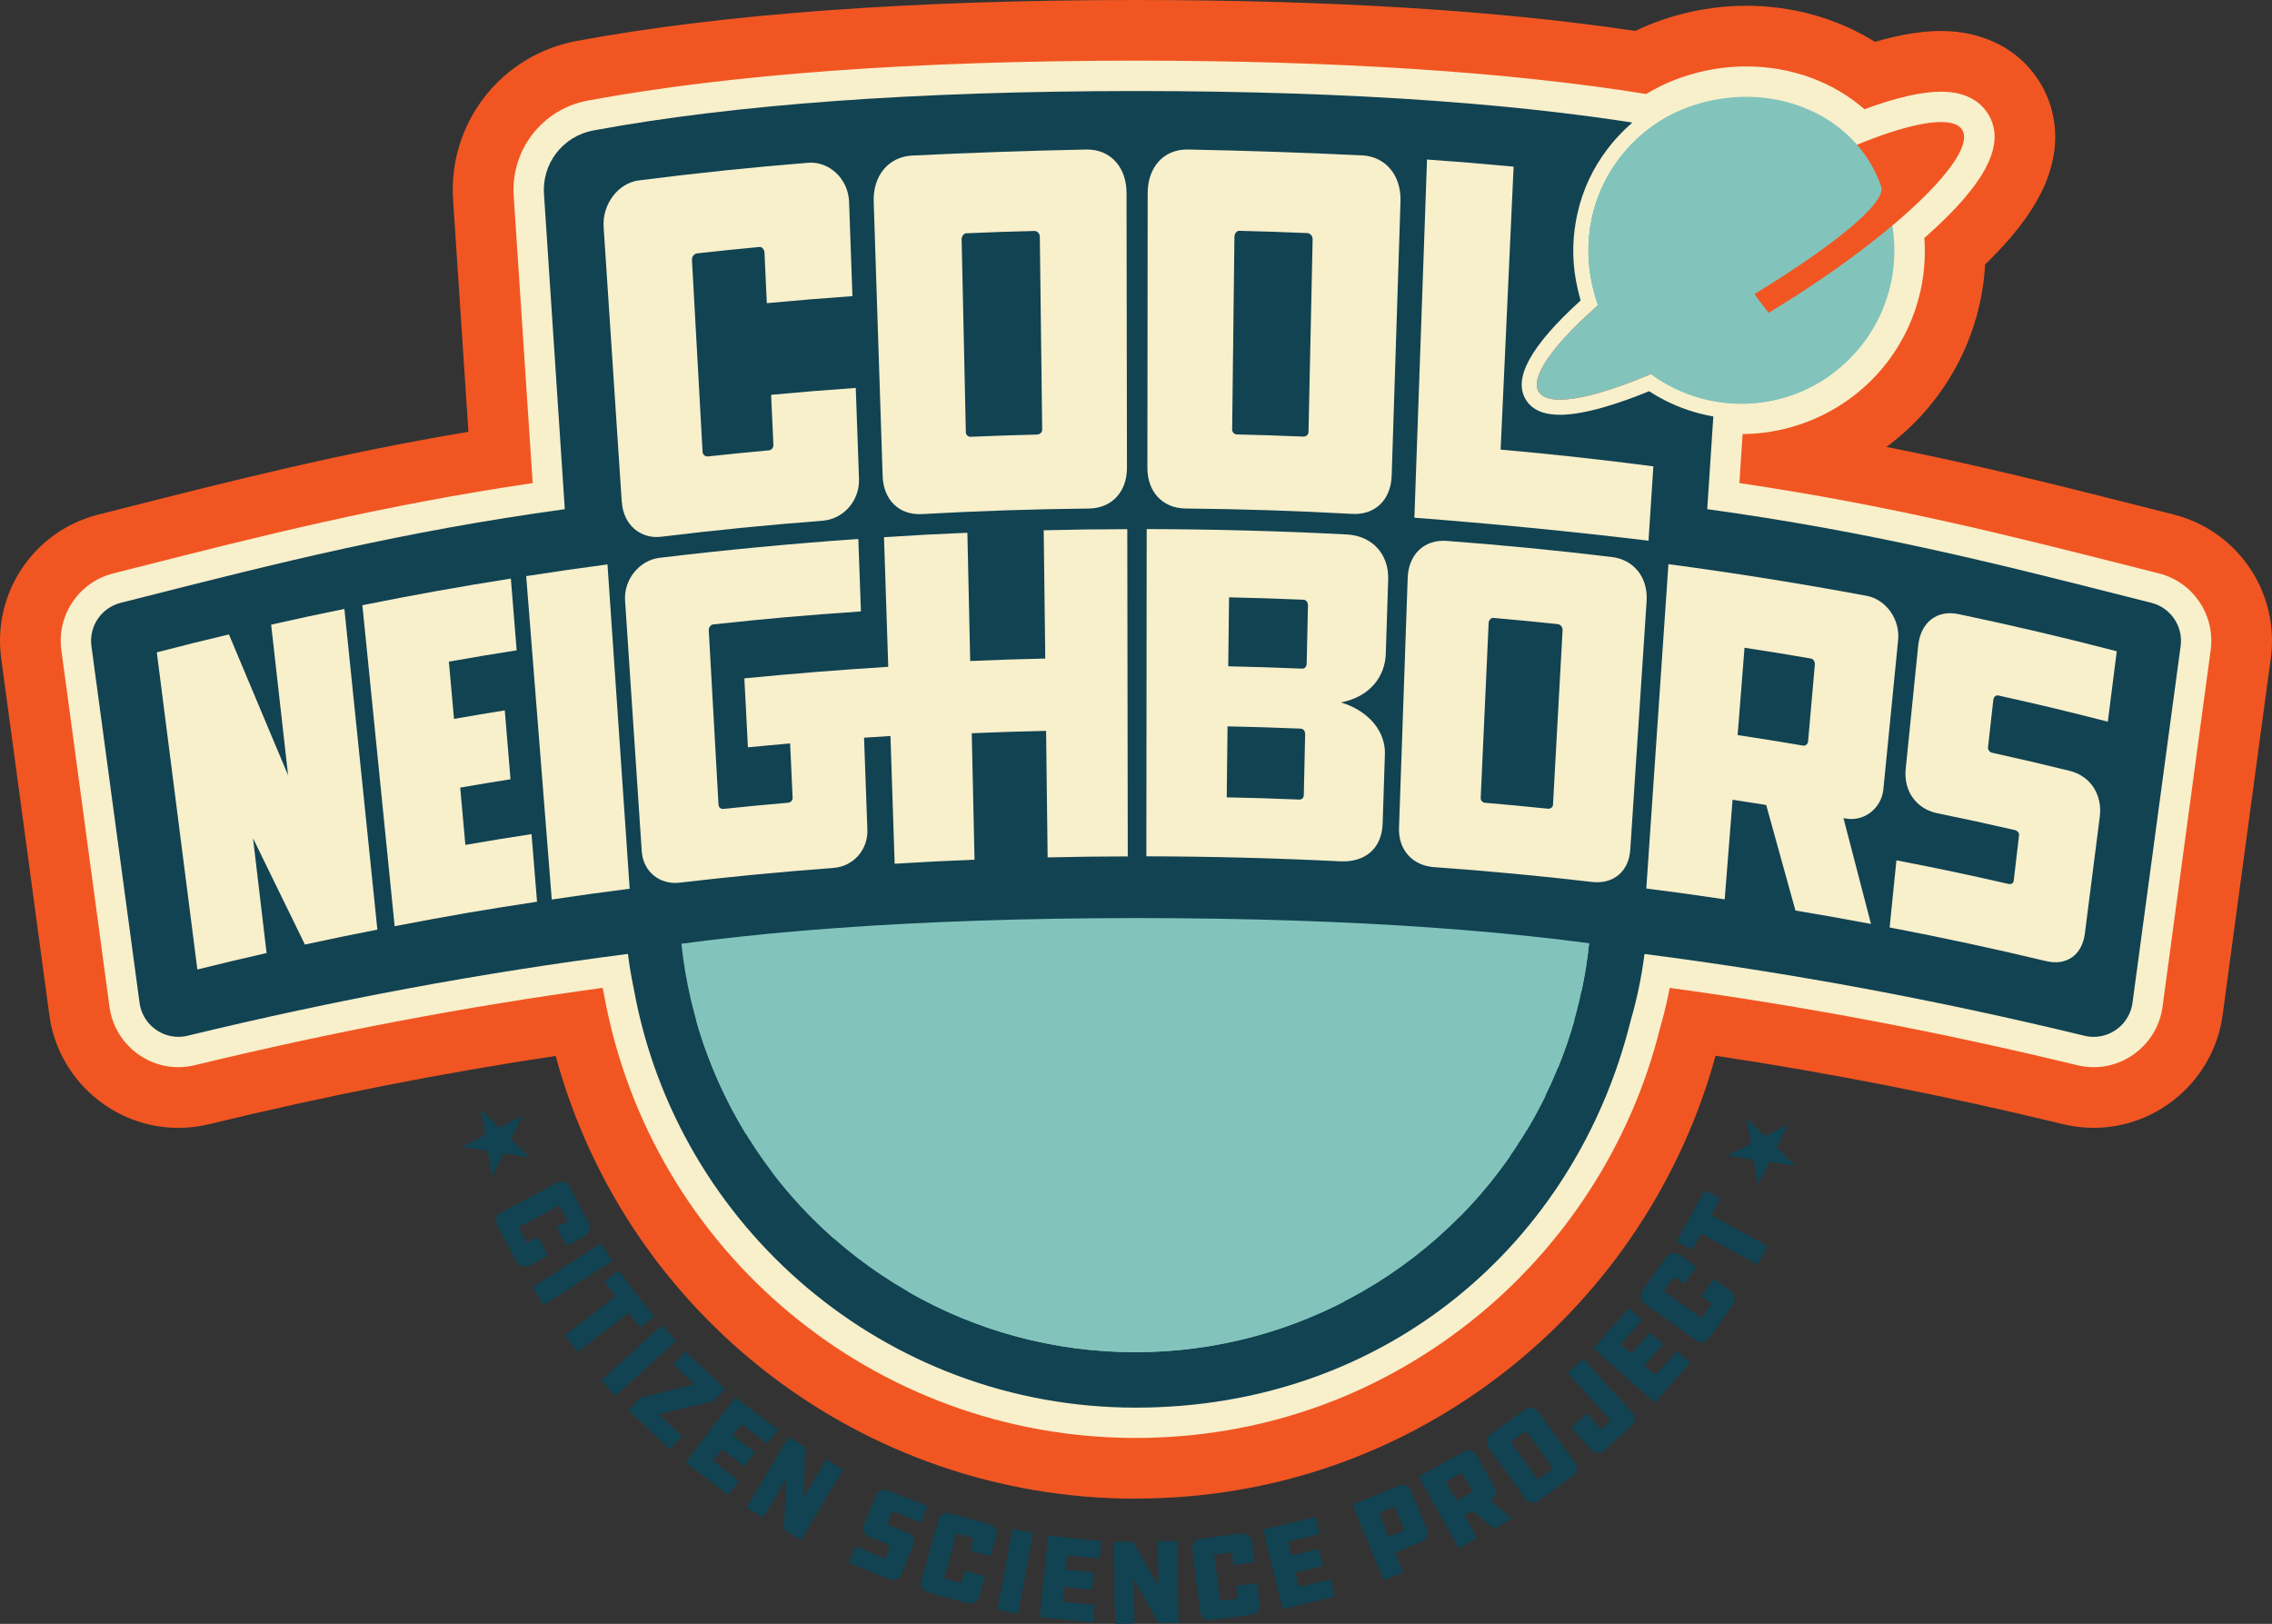 <?xml version="1.0" encoding="UTF-8"?><svg xmlns="http://www.w3.org/2000/svg" viewBox="0 0 748.78 535.19"><rect x="0" y="0" width="748.78" height="535.19" fill="#333333" stroke="none"/><defs><style>.cls-1,.cls-2,.cls-3{fill:none;}.cls-2{isolation:isolate;}.cls-4{fill:#f8efcb;}.cls-5{fill:#f15622;}.cls-6{fill:#114352;}.cls-7{fill:#82c4bc;}.cls-3{mix-blend-mode:multiply;}</style></defs><g class="cls-2"><g id="Layer_1"><path class="cls-5" d="m374.26,493.92c-90.06,0-167.94-60.44-191.13-145.92-37.87,5.71-75.3,13.08-113.84,22.41-3.44.87-6.97,1.31-10.51,1.31-21.38,0-39.66-15.98-42.52-37.18L.39,216.93c-2.92-21.63,10.84-41.97,31.99-47.33l7.85-1.99c36.76-9.32,71.74-18.19,114.15-25.3l-5.02-75.9c-1.94-25.53,15.57-48.27,40.79-52.93C238.3,4.58,300.15.05,373.99,0h.7c64.16.04,119.36,3.47,164.26,10.2,2.94-1.42,5.96-2.66,9.05-3.71,8.95-3.04,18.21-4.59,27.53-4.59,15.31,0,30,4.17,42.41,11.89,8.27-2.4,15.45-3.58,21.78-3.58,14.04,0,25.87,6.12,32.47,16.78,3.93,6.34,9.18,19.59.24,37.04-3.76,7.34-9.62,14.81-18.2,23.13-1.32,24.06-13.45,46.06-32.51,60.13,30.75,6.08,58.24,13.06,86.82,20.3l7.85,1.99c21.16,5.36,34.92,25.72,31.99,47.35l-15.87,117.6c-2.87,21.19-21.15,37.17-42.52,37.17-3.54,0-7.08-.44-10.51-1.31-38.63-9.35-76.13-16.73-114.1-22.45-11.03,40.47-35.13,76.99-68.19,103.19-35.3,27.98-77.81,42.76-122.93,42.76Z"/><path class="cls-5" d="m711.49,188.98l-7.84-1.99c-41.32-10.48-80.49-20.41-130.4-27.78l1.06-16.16c6.48-.04,12.9-1.13,19.08-3.23,26.32-8.96,42.78-34.19,40.82-61.37,20.41-18.01,27.08-31.08,20.98-40.93-2.06-3.33-6.42-7.31-15.46-7.31-6.36,0-14.84,1.95-25.26,5.79-10.35-9.04-24.17-14.11-38.93-14.11-7.12,0-14.22,1.18-21.08,3.52-4.17,1.42-8.17,3.29-11.92,5.57-45.05-7.26-101.45-10.95-167.79-11h-.74c-72.62.05-133.26,4.47-180.22,13.15-15.17,2.8-25.68,16.48-24.47,31.84l6.23,94.24c-49.91,7.37-89.07,17.3-130.4,27.78l-7.85,1.99c-11.29,2.86-18.64,13.73-17.08,25.27l15.87,117.61c1.53,11.32,11.28,19.85,22.7,19.85,1.92,0,3.84-.24,5.69-.72,45.33-10.97,89.31-19.31,134.13-25.42.16.84.33,1.67.51,2.51,15.46,84.51,89.1,145.83,175.15,145.83,40.57,0,78.78-13.29,110.51-38.44,30.72-24.35,52.83-58.58,62.26-96.4,1.28-4.41,2.37-8.92,3.25-13.49,44.79,6.11,88.74,14.45,134.02,25.41,1.86.48,3.77.72,5.69.72,11.41,0,21.17-8.53,22.7-19.85l15.87-117.61c1.56-11.55-5.78-22.42-17.08-25.28Z"/><path class="cls-4" d="m711.49,188.98l-7.84-1.99c-41.32-10.48-80.49-20.41-130.4-27.78l1.06-16.16c6.48-.04,12.9-1.13,19.08-3.23,26.32-8.96,42.78-34.19,40.82-61.37,20.41-18.01,27.08-31.08,20.98-40.93-2.06-3.33-6.42-7.31-15.46-7.31-6.36,0-14.84,1.95-25.26,5.79-10.35-9.04-24.17-14.11-38.93-14.11-7.12,0-14.22,1.18-21.08,3.52-4.17,1.42-8.17,3.29-11.92,5.57-45.05-7.26-101.45-10.95-167.79-11h-.74c-72.62.05-133.26,4.47-180.22,13.15-15.17,2.8-25.68,16.48-24.47,31.84l6.23,94.24c-49.91,7.37-89.07,17.3-130.4,27.78l-7.85,1.99c-11.29,2.86-18.64,13.73-17.08,25.27l15.87,117.61c1.53,11.32,11.28,19.85,22.7,19.85,1.92,0,3.84-.24,5.69-.72,45.33-10.97,89.31-19.31,134.13-25.42.16.84.33,1.67.51,2.51,15.46,84.51,89.1,145.83,175.15,145.83,40.57,0,78.78-13.29,110.51-38.44,30.72-24.35,52.83-58.58,62.26-96.4,1.28-4.41,2.37-8.92,3.25-13.49,44.79,6.11,88.74,14.45,134.02,25.41,1.86.48,3.77.72,5.69.72,11.41,0,21.17-8.53,22.7-19.85l15.87-117.61c1.56-11.55-5.78-22.42-17.08-25.28Z"/><path class="cls-6" d="m709.03,198.68l-7.85-1.99c-43.49-11.03-84.71-21.48-138.53-28.88l6.73-102.23c.91-11.05-6.61-20.86-17.53-22.85-46.17-8.4-105.75-12.69-177.08-12.73h-.75c-72.02.05-132.04,4.41-178.41,12.98-10.16,1.88-17.15,11.01-16.31,21.27l6.84,103.56c-53.82,7.4-95.04,17.85-138.53,28.88l-7.85,1.99c-6.37,1.61-10.5,7.74-9.63,14.24l15.87,117.61c.86,6.38,6.36,11.18,12.79,11.18,1.1,0,2.2-.14,3.27-.42,48.86-11.83,96.37-20.65,144.88-26.91.51,3.98,1.18,7.91,1.99,11.78,14.27,78.35,82.87,137.76,165.34,137.76s144.94-54.25,163.12-127.44c2.09-7.16,3.62-14.53,4.59-22.08,48.48,6.26,95.95,15.08,144.77,26.9,1.07.28,2.16.42,3.26.42h0c6.43,0,11.93-4.81,12.79-11.18l15.87-117.61c.88-6.51-3.26-12.63-9.63-14.25Z"/><circle class="cls-7" cx="374.14" cy="295.25" r="150.4"/><g class="cls-3"><path class="cls-7" d="m456.85,275.39c-19.1-3.32-37.67-4.06-56.71.19-35.93,8.01-67.83,27.91-102.74,39.02-19.22,6.12-39.3,10.1-59.54,12,22.44.37,44.89.72,67.32-.34,15.17-.72,30.32-2.08,45.29-4.69,14.51-2.52,28.41-7.29,42.82-10.11,29.08-5.7,58.57-2.02,87.16,4.62,13.68,3.17,27.26,6.75,40.84,10.37,2.12-10.06,3.25-20.5,3.25-31.19,0-2.24-.06-4.47-.16-6.69-4.62-1.21-9.28-2.32-13.97-3.34-17.74-3.87-35.68-6.73-53.56-9.84Z"/></g><g class="cls-3"><path class="cls-7" d="m413.64,347.55c-18.24,2.69-35.7,8.23-53.06,14.14,27.22-5.97,54.42-11.64,82.68-7.62,20.59,2.93,40.81,9.98,59.91,18.49,2.23-3.72,4.3-7.54,6.21-11.45-5.96-2.19-12.03-4.09-18.13-5.77-24.58-6.78-52.11-11.54-77.61-7.78Z"/></g><g class="cls-3"><path class="cls-7" d="m325.37,362.92c33.41-10.37,66.71-25.74,102.26-26.38,27.98-.51,84.9,15.12,85.83,15.46,2.1-5.14,3.92-10.42,5.45-15.82-13.96-3.73-27.92-7.42-41.99-10.66-30.25-6.96-61.71-10.35-92.01-1.78-50.97,14.42-103.14,13.32-155.46,12.67,3.77,13.28,9.33,25.81,16.38,37.33,14.18-.73,67.53-7.09,79.54-10.82Z"/></g><g class="cls-3"><path class="cls-7" d="m274.79,408.17c9.86-.93,19.7-2.09,29.52-3.33,42.97-5.44,86.19-12.85,129.66-10.9,16.15.73,31.97,2.97,47.22,6.94,6.07-6.15,11.61-12.81,16.56-19.93-18.82-8.41-39.13-15.13-59.32-17.5-25.94-3.04-51.46,2.26-76.64,7.96-12.55,2.84-25.09,5.74-37.81,7.7-11.69,1.81-57.77,6.23-69.39,7.4,6.01,7.87,12.79,15.12,20.21,21.66Z"/></g><g class="cls-3"><path class="cls-7" d="m426.05,421.06c-17.65-7.48-36.9-10.43-56-9.52-23.66,1.13-46.64,7.75-69.37,13.95-.52.14-1.01.2-1.47.19,22.06,12.7,47.64,19.97,74.92,19.97,24.85,0,48.29-6.04,68.95-16.72-5.65-2.77-11.32-5.45-17.03-7.87Z"/></g><path class="cls-6" d="m468.01,95.66c.91-11.05,95.15,221.63,84.22,219.64-46.17-8.4-105.75-12.69-177.08-12.73h-.75c-72.02.05-132.04,4.41-178.41,12.98-10.16,1.88,59.1-236.01,59.94-225.75"/><path class="cls-6" d="m180.57,413.83l-6.19,3.27c-1.56.82-3.4.17-4.2-1.36l-6.33-11.99c-.8-1.52-.27-3.34,1.29-4.16l18.46-9.75c1.45-.77,3.32-.22,4.13,1.3l6.33,11.99c.8,1.52.24,3.45-1.21,4.21l-6.15,3.25-3.25-6.15,3.32-1.76c.21-.11.3-.38.22-.52l-2.37-4.49c-.11-.21-.38-.3-.59-.18l-12.84,6.78c-.21.11-.26.36-.15.58l2.37,4.49c.07.14.31.24.52.13l3.4-1.79,3.25,6.15Z"/><path class="cls-6" d="m179.15,430.15l-3.75-5.81,22.68-14.65,3.75,5.81-22.68,14.65Z"/><path class="cls-6" d="m215.52,434.01l-4.63,3.55-3.72-4.86-16.79,12.88-4.23-5.52,16.79-12.88-3.72-4.86,4.63-3.55,11.68,15.23Z"/><path class="cls-6" d="m202.79,460.05l-4.64-5.13,20.03-18.11,4.64,5.13-20.03,18.11Z"/><path class="cls-6" d="m228.92,456.27l-7.05-6.63,4-4.25,13.11,12.33-3.81,4.05-18.2,4.29,7.81,7.34-4,4.25-13.69-12.88,3.81-4.05,18.03-4.45Z"/><path class="cls-6" d="m242.33,460.5l14.03,10.69-3.52,4.61-8.53-6.5-2.86,3.75,7.38,5.62-3.49,4.58-7.38-5.62-2.96,3.88,8.53,6.5-3.54,4.65-14.03-10.69,16.37-21.47Z"/><path class="cls-6" d="m259.16,487.36l-7.58,12.76-5.5-3.27,13.79-23.21,5.5,3.27-.65,16.92,7.6-12.79,5.5,3.27-13.79,23.22-5.67-3.37.8-16.79Z"/><path class="cls-6" d="m281.92,509.69l9.4,3.76c.26.1.47.02.54-.17l1.45-3.64c.07-.19-.01-.39-.27-.5l-6.46-2.58c-1.75-.7-2.46-2.36-1.76-4.11l3.79-9.47c.7-1.75,2.36-2.46,4.11-1.76l12.96,5.18-2.15,5.38-9.06-3.62c-.22-.09-.45.04-.53.26l-1.47,3.68c-.06.15.01.39.24.48l6.46,2.58c1.75.7,2.46,2.36,1.76,4.11l-3.76,9.4c-.7,1.75-2.36,2.46-4.11,1.76l-13.3-5.31,2.17-5.42Z"/><path class="cls-6" d="m324.64,519.54l-1.87,6.75c-.47,1.7-2.21,2.58-3.87,2.12l-13.07-3.62c-1.66-.46-2.62-2.09-2.15-3.79l5.58-20.12c.44-1.58,2.12-2.57,3.78-2.11l13.07,3.62c1.66.46,2.67,2.19,2.23,3.77l-1.86,6.71-6.71-1.86,1-3.62c.06-.23-.08-.48-.23-.52l-4.9-1.36c-.23-.06-.48.08-.54.31l-3.88,13.99c-.06.23.09.44.32.5l4.9,1.36c.15.04.39-.06.45-.29l1.03-3.7,6.71,1.86Z"/><path class="cls-6" d="m335.57,531.77l-6.81-1.25,4.89-26.55,6.81,1.25-4.89,26.55Z"/><path class="cls-6" d="m345.41,506.12l17.55,1.78-.59,5.77-10.67-1.08-.48,4.7,9.23.94-.58,5.73-9.23-.94-.49,4.85,10.67,1.08-.59,5.81-17.55-1.78,2.73-26.86Z"/><path class="cls-6" d="m373.67,520.25l.24,14.84-6.4.1-.43-27,6.4-.1,8.32,14.75-.24-14.88,6.4-.1.43,27-6.6.11-8.12-14.71Z"/><path class="cls-6" d="m414.3,521.78l.89,6.94c.22,1.75-1.04,3.24-2.74,3.46l-13.45,1.73c-1.71.22-3.22-.92-3.45-2.66l-2.67-20.71c-.21-1.63.96-3.19,2.67-3.41l13.45-1.73c1.71-.22,3.31.98,3.52,2.61l.89,6.9-6.9.89-.48-3.73c-.03-.24-.25-.41-.41-.39l-5.04.65c-.24.03-.41.25-.38.49l1.86,14.4c.03.24.25.37.49.34l5.04-.65c.16-.02.34-.21.31-.44l-.49-3.81,6.9-.89Z"/><path class="cls-6" d="m416.36,504.11l17.14-4.17,1.37,5.63-10.42,2.54,1.12,4.59,9.02-2.2,1.36,5.6-9.02,2.2,1.15,4.74,10.42-2.54,1.38,5.67-17.14,4.17-6.39-26.23Z"/><path class="cls-6" d="m461.05,489.65c1.52-.62,3.31.06,3.97,1.65l5.28,12.83c.61,1.48-.14,3.34-1.65,3.97l-8.84,3.64,2.68,6.51-6.44,2.65-10.28-24.97,15.28-6.29Zm1.46,14.8c.19-.08.26-.32.2-.47l-2.92-7.1c-.08-.18-.3-.31-.49-.23l-4.88,2.01,3.21,7.8,4.88-2.01Z"/><path class="cls-6" d="m482.43,478.38c1.43-.8,3.3-.33,4.14,1.18l6.01,10.8c.8,1.43.25,3.34-1.18,4.14l-.17.1,7.07,5.87-5.94,3.31-7.1-5.85-2.59,1.44,4.16,7.48-6.08,3.38-13.13-23.6,14.82-8.25Zm-.38,7.31c-.1-.17-.37-.25-.51-.17l-5.03,2.8,3.5,6.29,5.03-2.8c.14-.08.22-.35.14-.49l-3.13-5.63Z"/><path class="cls-6" d="m502.54,464.57c1.52-1.1,3.31-.82,4.41.71l12.12,16.76c1.1,1.52.82,3.31-.71,4.41l-11.25,8.14c-1.52,1.1-3.31.82-4.41-.71l-12.12-16.76c-1.1-1.52-.82-3.31.71-4.41l11.25-8.14Zm.6,7.32c-.14-.19-.42-.24-.61-.1l-4.44,3.21c-.13.09-.17.37-.03.57l8.51,11.76c.12.16.37.17.5.08l4.44-3.21c.19-.14.26-.39.15-.55l-8.51-11.76Z"/><path class="cls-6" d="m522.93,465.85l4.51,4.93c.13.15.39.13.51.02l2.63-2.4c.18-.16.22-.42.08-.56l-14.03-15.35,5.14-4.69,16.13,17.66c1.19,1.3,1.07,3.19-.17,4.32l-8.98,8.2c-1.21,1.11-3.16,1.1-4.35-.2l-6.61-7.23,5.14-4.69Z"/><path class="cls-6" d="m525.16,444.33l11.72-13.18,4.33,3.85-7.12,8.01,3.53,3.14,6.17-6.93,4.3,3.83-6.17,6.93,3.65,3.24,7.12-8.01,4.36,3.88-11.72,13.18-20.18-17.94Z"/><path class="cls-6" d="m564.75,421.52l5.71,4.05c1.44,1.02,1.68,2.96.68,4.36l-7.84,11.06c-1,1.4-2.86,1.75-4.29.73l-17.03-12.08c-1.34-.95-1.69-2.87-.7-4.27l7.84-11.06c.99-1.4,2.97-1.77,4.31-.82l5.68,4.02-4.03,5.68-3.07-2.17c-.2-.14-.47-.09-.57.04l-2.94,4.14c-.14.2-.09.47.1.61l11.84,8.4c.2.14.44.07.58-.13l2.94-4.14c.09-.13.08-.39-.12-.52l-3.13-2.22,4.03-5.68Z"/><path class="cls-6" d="m561.9,392.27l5.11,2.83-2.97,5.35,18.5,10.27-3.38,6.09-18.5-10.27-2.97,5.35-5.11-2.83,9.32-16.79Z"/><polygon class="cls-6" points="174.46 381.35 165.99 380.08 162.17 387.73 160.76 379.29 152.3 378.02 159.89 374.07 158.49 365.63 164.59 371.63 172.19 367.69 168.36 375.35 174.46 381.35"/><polygon class="cls-6" points="591.6 384.21 583.13 382.94 579.31 390.59 577.9 382.15 569.44 380.87 577.04 376.93 575.63 368.48 581.73 374.49 589.33 370.55 585.5 378.2 591.6 384.21"/><g id="Copy"><path class="cls-1" d="m430.84,76.83c-9-.38-13.5-.53-22.51-.75-.66-.02-1.49.86-1.5,1.94-.25,21.2-.5,42.39-.75,63.59-.01.85.78,1.56,1.42,1.57,8.78.21,13.17.36,21.95.72.96.04,1.78-.61,1.79-1.46.45-21.18.91-42.37,1.36-63.55.02-1.08-.78-2.01-1.76-2.05Z"/><path class="cls-1" d="m319.79,143.95c8.77-.37,13.16-.52,21.95-.74.96-.02,1.75-.73,1.74-1.58-.26-21.2-.52-42.39-.78-63.59-.01-1.08-.85-1.96-1.83-1.93-9.01.23-13.51.39-22.51.77-.66.03-1.46.96-1.43,2.04.46,21.18.93,42.37,1.39,63.55.02.85.83,1.5,1.47,1.48Z"/><path class="cls-1" d="m428.63,240.14c-9.62-.39-14.43-.54-24.07-.75-.11,9.44-.16,14.12-.27,23.39,9.54.21,14.31.35,23.84.73,1.07.04,1.54-.72,1.56-1.49.17-7.97.26-11.98.44-20.08.02-.79-.42-1.76-1.5-1.8Z"/><path class="cls-1" d="m429.53,197.63c-9.78-.4-14.68-.56-24.47-.78-.11,9.18-.16,13.72-.27,22.73,9.71.22,14.56.37,24.26.76,1.09.04,1.57-.74,1.59-1.71.17-7.6.25-11.43.42-19.15.02-.82-.43-1.82-1.53-1.86Z"/><path class="cls-1" d="m596.9,217.05c-8.76-1.5-13.15-2.21-21.96-3.57-.92,11.64-1.37,17.4-2.27,28.78,8.71,1.32,13.05,2.02,21.71,3.49.6.1,1.42-.56,1.48-1.19.9-10.16,1.35-15.29,2.26-25.66.07-.81-.62-1.74-1.23-1.85Z"/><path class="cls-1" d="m513.36,205.7c-8.5-.89-12.75-1.3-21.28-2.05-.62-.05-1.44.69-1.48,1.67-.87,19.24-1.75,38.49-2.62,57.73-.04.78.7,1.46,1.3,1.52,8.32.72,12.48,1.11,20.77,1.96.91.09,1.7-.45,1.74-1.22,1.06-19.21,2.11-38.42,3.17-57.63.05-.97-.68-1.87-1.61-1.97Z"/><path class="cls-4" d="m204.95,165.54c.49,7.39,6.15,12.17,12.87,11.36,17.69-2.16,35.49-3.92,53.27-5.28,6.78-.54,12.28-6.44,12.01-13.87-.42-11.82-.63-17.8-1.07-29.9-11.18.79-16.76,1.25-27.9,2.27.31,6.63.46,9.92.76,16.46.05,1.02-.72,1.77-1.35,1.83-8.07.74-12.1,1.15-20.15,2.01-.95.1-1.78-.49-1.84-1.51-1.17-21.08-2.33-42.16-3.5-63.24-.06-1.07.7-2.06,1.68-2.16,8.25-.91,12.38-1.34,20.66-2.12.65-.06,1.51.76,1.56,1.83.31,6.72.47,10.06.77,16.7,11.27-1.04,16.91-1.51,28.22-2.32-.44-12.31-.66-18.53-1.11-31.13-.26-7.42-6.44-13.4-13.54-12.82-18.58,1.49-37.2,3.43-55.69,5.8-7.03.88-12.15,8.01-11.66,15.38,1.99,30.24,3.99,60.47,5.98,90.71Z"/><path class="cls-4" d="m303.83,169.43c18.31-1.03,36.71-1.64,55.05-1.83,7.46-.09,12.54-5.45,12.53-13.41l-.14-90.61c-.01-8.52-5.34-14.4-13.15-14.3-19.23.39-38.36,1.05-57.57,1.99-7.78.44-12.88,6.67-12.61,15.18.98,30.14,1.97,60.29,2.95,90.43.26,7.94,5.49,12.95,12.93,12.55Zm14.52-92.54c9-.39,13.5-.54,22.51-.77.99-.03,1.82.85,1.83,1.93.26,21.2.52,42.39.78,63.59.01.85-.78,1.56-1.74,1.58-8.78.22-13.17.37-21.95.74-.64.03-1.46-.62-1.47-1.48-.46-21.18-.93-42.37-1.39-63.55-.02-1.08.78-2.01,1.43-2.04Z"/><path class="cls-4" d="m448.96,51.21c-19.21-.92-38.35-1.56-57.58-1.94-7.81-.09-13.13,5.79-13.14,14.31-.03,30.2-.07,60.41-.1,90.61,0,7.96,5.07,13.31,12.53,13.4,18.34.17,36.74.77,55.05,1.78,7.44.4,12.67-4.61,12.93-12.56.97-30.15,1.94-60.29,2.91-90.44.27-8.51-4.83-14.73-12.61-15.17Zm-17.72,91.22c-.02.85-.83,1.5-1.79,1.46-8.77-.36-13.16-.5-21.95-.72-.64-.02-1.43-.72-1.42-1.57.25-21.2.5-42.39.75-63.59.01-1.08.85-1.96,1.5-1.94,9.01.22,13.51.37,22.51.75.98.04,1.79.97,1.76,2.05-.45,21.18-.91,42.37-1.36,63.55Z"/><path class="cls-4" d="m544.9,153.7c-16.72-2.2-33.54-4.04-50.34-5.52,1.43-31.08,2.85-62.17,4.28-93.25-11.39-1.07-17.1-1.54-28.54-2.36-1.39,39.35-2.77,78.7-4.16,118.05,25.8,1.99,51.47,4.49,77.16,7.58.63-9.71.96-14.61,1.6-24.5Z"/><path class="cls-4" d="m89.36,205.86c1.86,16.56,3.73,33.11,5.59,49.67-6.5-15.48-13-30.96-19.5-46.44-9.56,2.27-14.31,3.45-23.77,5.91,4.45,34.84,8.91,69.68,13.36,104.52,9.08-2.25,13.65-3.33,22.82-5.42-1.76-14.9-2.66-22.46-4.47-37.83,6.93,14.18,10.35,21.19,17.1,35.03,9.51-2.06,14.29-3.04,23.88-4.92-3.63-35.23-7.25-70.46-10.87-105.7-9.7,1.99-14.53,3.03-24.14,5.19Z"/><path class="cls-4" d="m153.37,278.46c-.67-7.49-1.01-11.27-1.7-18.88,6.62-1.15,9.93-1.7,16.58-2.76-.75-9-1.13-13.54-1.89-22.7-6.71,1.08-10.05,1.64-16.73,2.81-.67-7.49-1.01-11.27-1.7-18.87,8.91-1.57,13.38-2.32,22.35-3.73-.76-9.37-1.14-14.1-1.92-23.65-16.36,2.57-32.71,5.51-48.93,8.78,3.54,35.26,7.09,70.53,10.63,105.79,18.63-3.56,28.03-5.18,46.93-8.07-.72-8.83-1.08-13.29-1.81-22.28-8.76,1.35-13.12,2.06-21.82,3.56Z"/><path class="cls-4" d="m173.42,189.88c2.81,35.53,5.61,71.05,8.42,106.58,10.24-1.52,15.38-2.24,25.68-3.56-2.44-35.63-4.88-71.26-7.31-106.89-10.75,1.44-16.11,2.21-26.79,3.87Z"/><path class="cls-4" d="m343.97,174.74c.21,17.2.31,25.66.52,42.3-9.9.23-14.85.39-24.74.81-.37-16.63-.55-25.08-.93-42.27-11.01.47-16.5.76-27.48,1.46.47,14.24.93,28.48,1.4,42.72-15.83.99-31.64,2.26-47.42,3.81.47,9.18.71,13.72,1.17,22.73,5.56-.54,8.34-.8,13.91-1.28.33,7.19.49,10.76.82,17.85.04.93-.54,1.61-1.6,1.7-8.5.74-12.75,1.15-21.22,2.03-.76.08-1.55-.46-1.6-1.39-1.07-19.16-2.14-38.32-3.21-57.47-.05-.97.68-1.87,1.45-1.95,19.41-2.07,29.16-2.92,48.7-4.28-.34-9.47-.51-14.25-.86-23.89-21.9,1.55-43.76,3.6-65.56,6.23-6.71.81-11.76,7.31-11.32,14.02,1.83,27.56,3.66,55.13,5.5,82.69.45,6.75,6,11.09,12.42,10.35,16.86-1.98,33.82-3.61,50.75-4.86,6.48-.49,11.44-5.86,11.19-12.65-.43-11.96-.65-18.02-1.09-30.27,3.3-.23,6.1-.41,8.7-.58.46,14.04.92,28.08,1.38,42.12,10.52-.64,15.79-.91,26.33-1.33-.36-16.4-.54-24.73-.92-41.68,9.79-.41,14.7-.56,24.5-.79.21,16.97.31,25.3.51,41.71,10.56-.24,15.84-.3,26.41-.33-.05-35.95-.11-71.9-.16-107.85-11.03.03-16.54.1-27.56.37Z"/><path class="cls-4" d="m443.75,176.14c-21.93-1.14-43.88-1.72-65.84-1.77-.04,35.95-.07,71.9-.11,107.85,21.29.04,42.58.59,63.84,1.65,8.32.42,13.78-4.28,14.04-12.46.29-9.08.44-13.66.74-22.91.23-7.08-4.94-14.11-14.46-16.99,9.65-1.91,14.51-8.62,14.75-16.05.31-9.69.47-14.58.79-24.45.26-8.23-5.07-14.43-13.76-14.88Zm-14.06,85.88c-.02.78-.49,1.54-1.56,1.49-9.53-.38-14.3-.53-23.84-.73.11-9.27.16-13.95.27-23.39,9.63.21,14.45.36,24.07.75,1.08.04,1.52,1.01,1.5,1.8-.18,8.1-.27,12.11-.44,20.08Zm.95-43.37c-.02.97-.5,1.75-1.59,1.71-9.7-.39-14.55-.55-24.26-.76.11-9.01.16-13.56.27-22.73,9.8.22,14.69.38,24.47.78,1.1.04,1.55,1.05,1.53,1.86-.17,7.72-.25,11.55-.42,19.15Z"/><path class="cls-4" d="m531.23,183.58c-18.07-2.19-36.25-3.95-54.4-5.31-7.4-.57-12.63,4.43-12.9,12.17-.95,27.46-1.9,54.92-2.86,82.39-.25,7.25,4.42,12.43,11.5,12.95,17.39,1.24,34.81,2.87,52.13,4.89,7.03.8,12.12-3.45,12.59-10.66,1.79-27.3,3.59-54.61,5.38-81.91.51-7.69-4.12-13.65-11.45-14.52Zm-19.43,81.72c-.04.78-.83,1.32-1.74,1.22-8.29-.85-12.45-1.24-20.77-1.96-.61-.05-1.34-.74-1.3-1.52.87-19.24,1.75-38.49,2.62-57.73.04-.98.86-1.72,1.48-1.67,8.53.75,12.78,1.16,21.28,2.05.93.1,1.66.99,1.61,1.97-1.06,19.21-2.11,38.42-3.17,57.63Z"/><path class="cls-4" d="m615.19,196.37c-21.68-4.04-43.47-7.52-65.33-10.44-2.43,35.63-4.86,71.26-7.29,106.9,10.37,1.33,15.53,2.04,25.84,3.57,1.02-12.96,1.54-19.52,2.59-32.82,4.44.67,6.66,1.01,11.08,1.72,3.92,14.09,5.84,21.04,9.64,34.79,10,1.67,14.98,2.56,24.9,4.42-3.57-13.78-5.38-20.75-9.07-34.88.3.05.45.08.74.13,6.08,1.1,11.78-3.31,12.42-9.7,1.62-16.37,3.23-32.73,4.85-49.1.69-6.97-4.1-13.42-10.36-14.59Zm-19.33,48.19c-.06.63-.88,1.29-1.48,1.19-8.66-1.47-13-2.16-21.71-3.49.9-11.38,1.35-17.14,2.27-28.78,8.81,1.35,13.2,2.07,21.96,3.57.61.1,1.3,1.04,1.23,1.85-.91,10.37-1.37,15.5-2.26,25.66Z"/><path class="cls-4" d="m658.63,229.22c14.52,3.25,21.74,4.97,36.04,8.63,1.17-9.2,1.76-13.84,2.95-23.21-17.27-4.5-34.71-8.59-52.18-12.25-7.1-1.5-12.49,2.77-13.26,10.37-1.67,16.5-2.5,24.62-4.12,40.6-.75,7.36,3.49,13.24,10.41,14.66,10.25,2.11,15.35,3.22,25.5,5.54,1.02.23,1.53.98,1.44,1.75-.71,6.03-1.06,9.03-1.76,14.99-.09.76-.74,1.24-1.75,1.01-14.65-3.32-22.04-4.88-36.9-7.77-.91,8.93-1.35,13.36-2.24,22.13,17.26,3.29,34.51,7,51.6,11.1,6.7,1.59,11.84-2.01,12.74-9.06,1.94-15.17,2.92-22.87,4.92-38.52.93-7.27-3.08-13.47-9.95-15.15-10.17-2.49-15.29-3.68-25.57-5.96-.89-.2-1.39-1.11-1.32-1.74.7-6.24,1.05-9.38,1.76-15.69.11-.96.79-1.62,1.69-1.42Z"/></g><path class="cls-4" d="m650.93,40.16c-2.03-3.28-5.8-4.94-11.21-4.94-7.62,0-18.04,3.33-26.39,6.57-9.63-9.5-23.21-14.89-37.8-14.89-6.57,0-13.12,1.1-19.47,3.25-8.26,2.81-15.54,7.38-21.62,13.57l-.29.3c-.5.52-.99,1.04-1.45,1.55-.27.3-.54.61-.82.93-.26.31-.52.62-.76.91-.43.52-.85,1.04-1.25,1.57l-.16.21c-4.81,6.33-8.12,13.45-9.83,21.14-.07.32-.14.65-.21.97l-.09.46c-.07.32-.13.64-.18.93-1.39,7.6-1.18,15.26.6,22.7.27,1.21.58,2.43.92,3.64-16.48,14.98-22.38,25.7-18.03,32.74,2.03,3.28,5.8,4.94,11.21,4.94,8.4,0,20.19-4.01,29.41-7.78,9.01,5.9,19.71,9.12,30.43,9.12,6.06,0,12.06-1,17.84-2.97,24.93-8.48,40.21-32.88,37.22-58.72,19.47-16.76,26.65-28.61,21.95-36.21Z"/><circle class="cls-7" cx="573.91" cy="82.63" r="50.42"/><ellipse class="cls-5" cx="576.9" cy="85.97" rx="82.06" ry="17.74" transform="translate(41.09 316.44) rotate(-31.75)"/><path class="cls-7" d="m619.98,61.49c1.76,5.16-14.58,18.75-41.3,35.15-23.73,14.57-44.32,20.69-47.96,13.6-18.08-35.15.59-66.38,26.95-75.35,26.36-8.97,54.26,2.94,62.31,26.6Z"/><g class="cls-3"><path class="cls-7" d="m588.21,109.33c-18.78-20.44-29.8-45.74-35.51-72.45-23.12,10.69-34.91,37.33-26.52,61.99,8.97,26.36,37.62,40.46,63.98,31.49,4.86-1.65,9.3-3.98,13.26-6.83-5.55-4.32-10.65-9.23-15.21-14.2Z"/><path class="cls-7" d="m564.36,72.89c-36.82,23.29-62.25,48.16-57.24,56.26,5.01,8.09,38.53-3.53,75.74-26.03-7.53-9.31-13.63-19.48-18.5-30.23Z"/><path class="cls-7" d="m552.7,36.89c-23.64,11-38.91,40.46-21.99,73.35,3.62,7.03,23.94,1.05,47.46-13.3-12.8-17.9-20.86-38.52-25.47-60.06Z"/></g></g></g></svg>